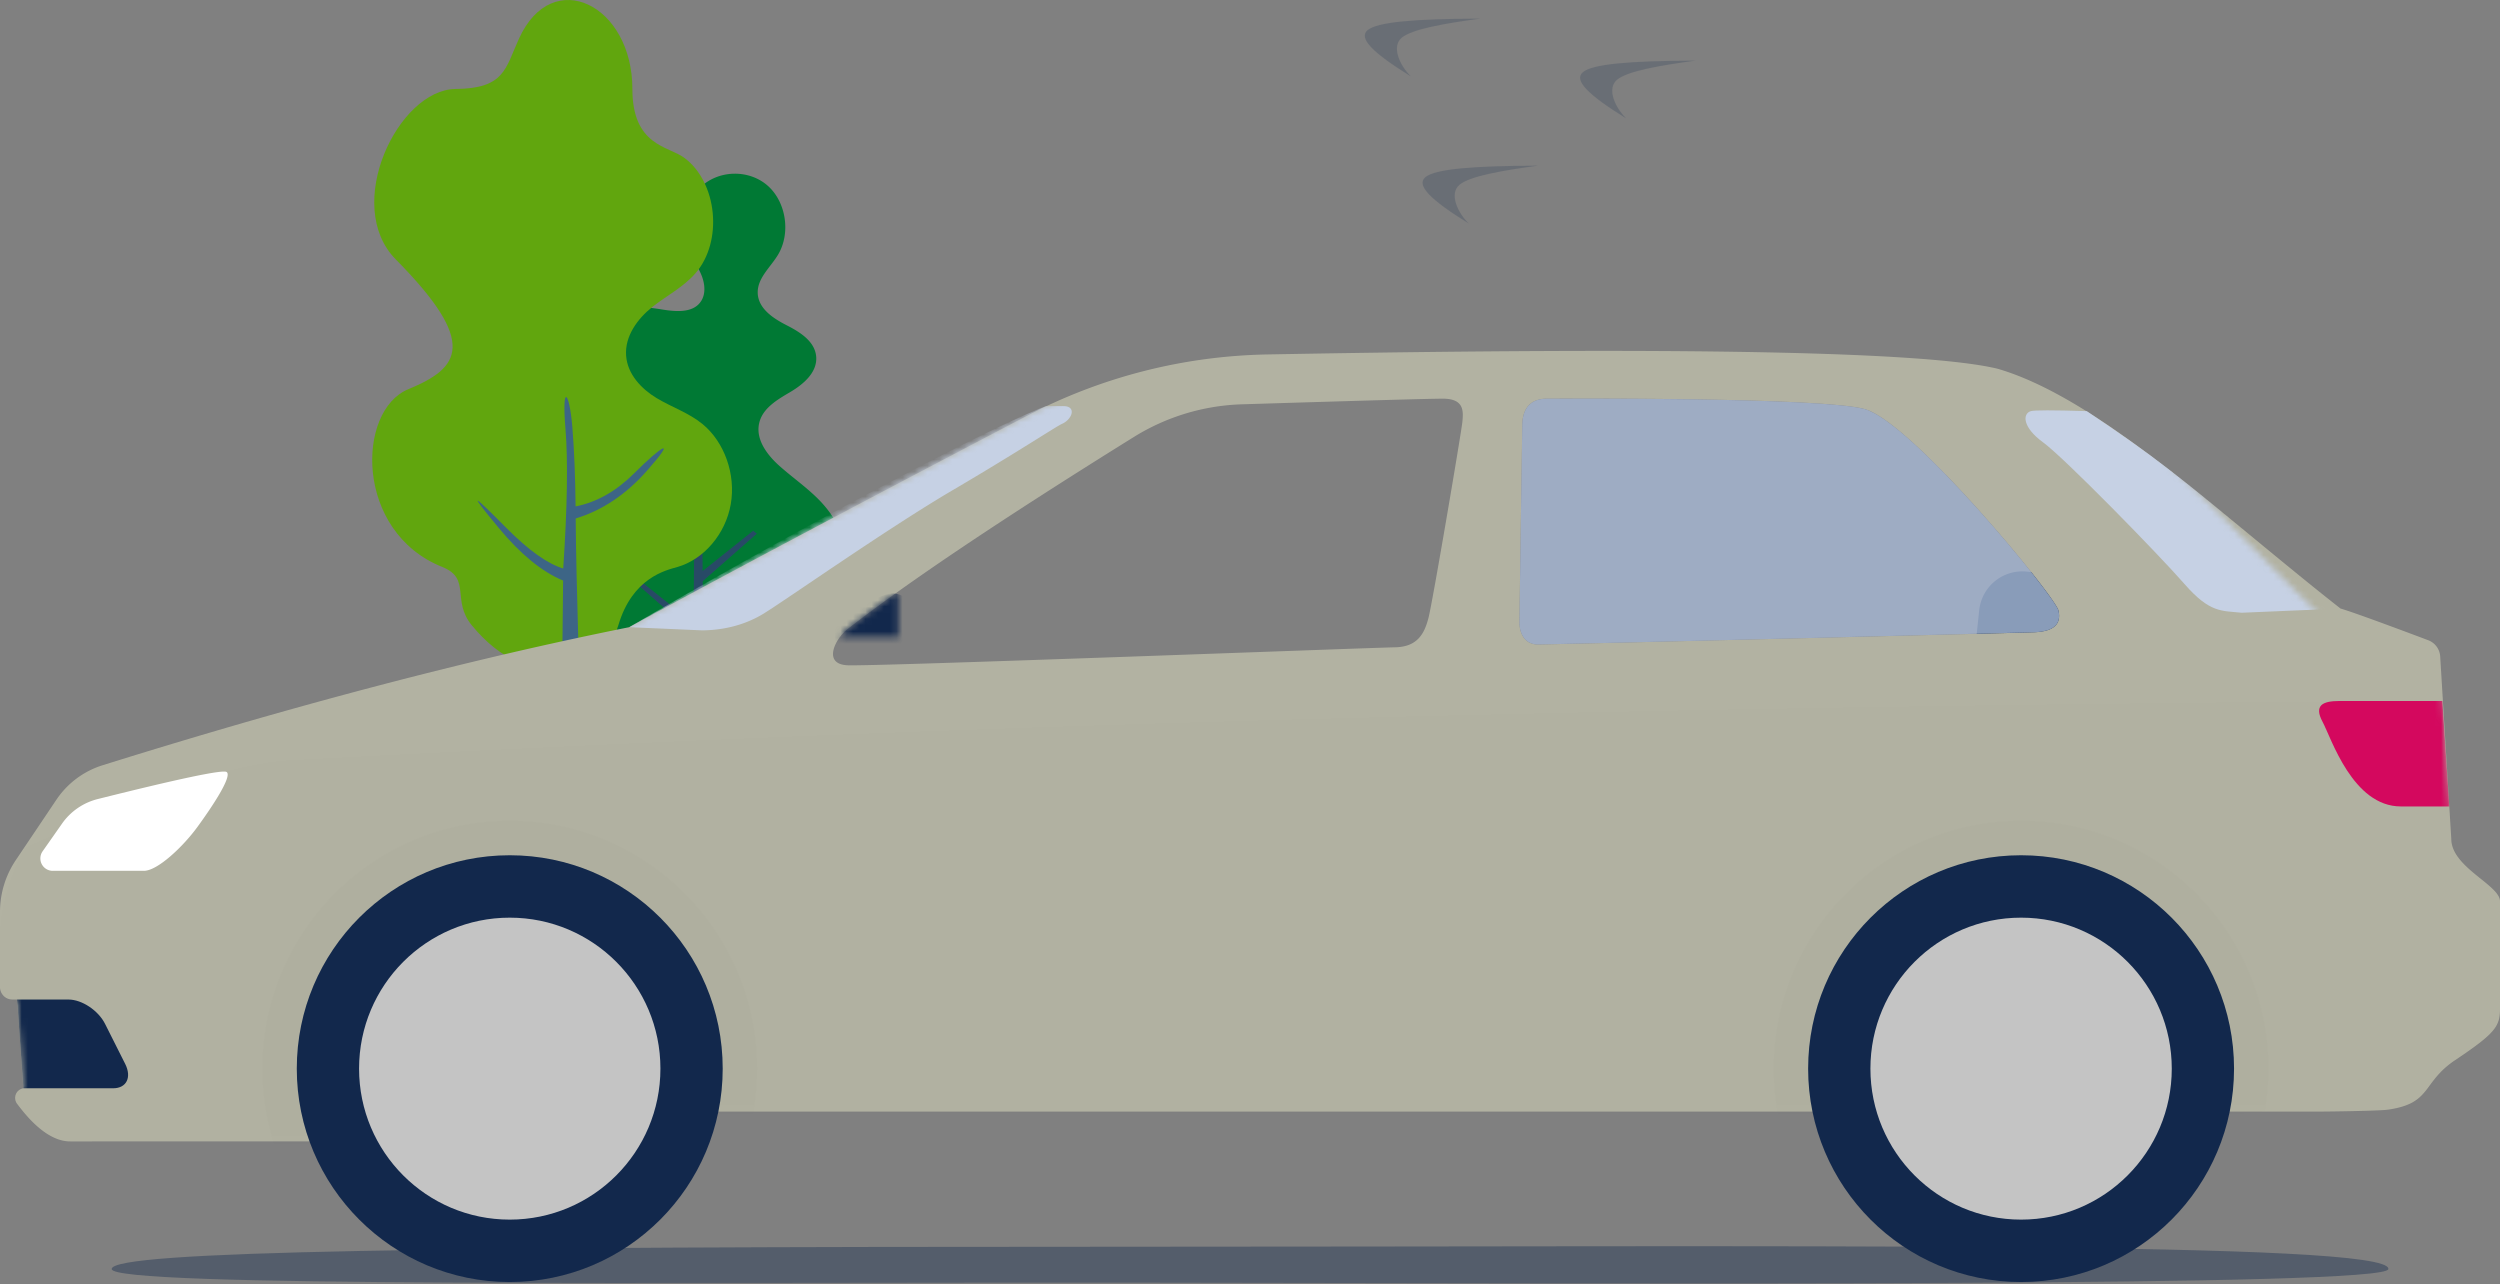 <svg xmlns="http://www.w3.org/2000/svg" xmlns:xlink="http://www.w3.org/1999/xlink" width="403" height="207" viewBox="0 0 403 207">
    <rect x="0" y="0" width="403" height="207" fill="#808080" stroke="none"/>
    <defs>
        <path id="a" d="M3.768 118.867L2.746 104.56H2a2 2 0 0 1-2-2V90.45a15 15 0 0 1 2.55-8.367l6.544-9.736a14 14 0 0 1 7.437-5.55c30.986-9.7 59.287-17.12 84.904-22.259 13.22-7.252 34.58-18.602 64.085-34.052A87 87 0 0 1 204.27.574c67.147-1.242 106.415-.468 117.802 2.32 16.326 4.796 35.963 23.544 55.22 38.638 1.656.481 6.366 2.183 14.13 5.105a3 3 0 0 1 1.938 2.626l1.787 29.396c0 4.593 7.853 7.437 7.853 10.062V106c0 2.842-.654 3.937-7.199 8.31-5.468 3.656-3.726 7.006-10.906 8.009-1.412.197-9.44.303-10.462.303H87.038c-9.817 0-16.797 4.813-23.778 4.813H11.344c-2.72 0-5.585-2.025-8.592-6.074a1.576 1.576 0 0 1 1.016-2.495zm132.808-68.188c4.032.218 84.544-2.84 88.25-2.895 3.705-.053 4.794-2.238 5.448-4.75.654-2.51 5.231-29.544 5.45-31.51.218-1.965.217-3.822-3.161-3.822-1.96 0-12.752.304-32.376.91a35 35 0 0 0-17.403 5.263c-21.347 13.278-36.75 23.616-46.208 31.016-1.907 1.493-4.032 5.57 0 5.788zm108.355-6.846c0 1.31.613 3.494 2.967 3.494 2.355 0 76.869-1.856 79.94-1.965 3.07-.109 4.502-1.202 3.991-3.495-.512-2.293-23.8-30.62-31.37-32.526-7.571-1.905-49.437-1.638-51.177-1.638-1.739 0-3.773.777-3.888 4.04 0 0-.463 30.78-.463 32.09z"/>
        <path id="c" d="M2.576 42.977c4.032.217 84.544-2.84 88.25-2.895 3.705-.054 4.794-2.238 5.448-4.75.654-2.51 5.231-29.544 5.45-31.51.218-1.965.217-3.822-3.161-3.822-1.96 0-12.752.303-32.376.91a35 35 0 0 0-17.403 5.263C27.437 19.45 12.034 29.79 2.576 37.19c-1.907 1.492-4.032 5.569 0 5.788z"/>
    </defs>
    <g fill="none" fill-rule="evenodd">
        <path fill="#007934" d="M97.34 89.477c.586-1.952-.894-3.877-2.338-5.249-1.441-1.37-3.105-2.967-2.997-5.012.1-1.87 1.725-3.288 3.416-3.865 1.69-.577 3.51-.553 5.252-.925 1.741-.375 3.553-1.304 4.232-3.034.769-1.961-.217-4.266-1.706-5.692-1.489-1.427-3.404-2.233-5.159-3.271-1.754-1.04-3.471-2.475-4.04-4.51-.835-2.992 1.247-6.217 3.95-7.486 2.703-1.268 5.811-1.03 8.735-.55 2.29.375 5.164.63 6.394-1.441.751-1.266.505-2.938-.088-4.293s-1.494-2.541-2.074-3.903c-1.46-3.435-.513-7.833 2.213-10.264 2.955-2.637 7.73-2.648 10.676 0 2.943 2.65 3.678 7.651 1.603 11.095-1.225 2.033-3.353 3.776-3.263 6.183.093 2.502 2.52 4.078 4.659 5.169 2.137 1.092 4.582 2.596 4.768 5.092.184 2.521-2.072 4.427-4.165 5.663-2.094 1.238-4.51 2.612-5.04 5.077-.576 2.669 1.38 5.17 3.371 6.927 2.022 1.786 4.237 3.334 6.15 5.249 1.912 1.918 3.548 4.294 4.002 7.035.453 2.74-.514 5.862-2.79 7.268-1.447.893-3.188 1.01-4.833 1.348-1.644.338-3.397 1.049-4.179 2.611-.562 1.125-.506 2.466-.718 3.72-.415 2.47-1.976 4.699-4.095 5.846-2.432 1.315-4.281.501-6.762.32-2.519-.185-4.539.288-6.972-.937-1.268-.638-2.408-1.524-3.538-2.403a16967.37 16967.37 0 0 0-6.554-5.102c-1.604-1.248-3.403-3.011-2.94-5.056.565-2.51 4.092-3.148 4.83-5.61"/>
        <path fill="#284A66" d="M103 94.418l.58-.487 8.215 6.549.164-18.48h1.212l.096 10.048 8.154-6.498.579.485-8.72 7.65.645 44.315h-2.138l-.003-35.878z"/>
        <path fill="#61A60E" d="M99.686 100.771c2.263-7.653 7.654-8.84 9.499-9.368 4.282-1.225 7.775-5.329 8.615-10.125.84-4.795-1.015-10.04-4.576-12.94-2.222-1.81-4.94-2.7-7.365-4.158-2.426-1.46-4.723-3.832-4.932-6.872-.218-3.15 1.871-5.94 4.189-7.794 2.317-1.853 5.007-3.184 6.992-5.459 4.471-5.123 3.546-14.663-1.809-18.624-2.57-1.901-8.359-1.901-8.359-11.09 0-13.536-12.873-19.998-18.285-8.107-2.198 4.83-2.302 8.038-10.2 8.108-9.278.081-18.266 18.774-9.647 27.486 13.362 13.506 10.363 17.46 2.007 20.913-8.356 3.452-8.683 22.996 5.496 28.662 4.69 1.874 1.445 5.355 4.72 9.368 9.33 11.44 21.393 7.654 23.655 0z"/>
        <path fill="#3D6586" d="M80.415 85.127c-5.265-6.35-4.121-5.39 1.235 0 3.57 3.593 6.618 5.765 9.142 6.514.66-9.909.782-17.402.364-22.478-.626-7.616.643-6.009 1.104-.341.307 3.778.482 8.048.526 12.812 3.408-.67 6.566-2.46 9.476-5.37 4.364-4.367 7.051-6.056 1.995-.343-3.37 3.808-7.188 6.36-11.453 7.656.028 4.543.191 12.022.489 22.439.298 10.416.613 20.744.946 30.984h-3.926l.461-43.41c-3.396-1.41-6.85-4.23-10.36-8.463z"/>
        <g fill="#12284C" opacity=".302">
            <path d="M255.172 11.625c1.559-1.297 7.405-1.826 18.161-1.853-5.769.782-10.98 1.684-12.662 3.082-1.69 1.406-.36 4.422 1.465 6.23-6.157-3.798-8.516-6.169-6.964-7.459M229.775 28.556c1.56-1.297 7.405-1.825 18.162-1.852-5.77.781-10.981 1.683-12.662 3.081-1.691 1.407-.36 4.422 1.465 6.23-6.158-3.798-8.517-6.168-6.965-7.459M220.463 4.853c1.559-1.297 7.405-1.826 18.161-1.853-5.769.782-10.98 1.684-12.662 3.082-1.69 1.406-.36 4.421 1.465 6.23-6.157-3.798-8.516-6.169-6.964-7.46" opacity=".658"/>
        </g>
        <g>
            <path fill="#12284C" d="M186.576 206.77c-79.11-.092-168.574.77-168.574-2.203 0-2.974 52.803-3.591 161.737-3.591 108.93 0 205.747-.968 205.263 3.59 0 2.923-119.316 2.297-198.426 2.205z" opacity=".401"/>
            <g transform="translate(0 56.564)">
                <path fill="#12284C" d="M326.74 35.58l3.978.418a3 3 0 0 1 2.67 3.297l-3.658 34.808a3 3 0 0 1-3.297 2.67l-7.957-.836a3 3 0 0 1-2.67-3.297l3.24-30.83a7 7 0 0 1 7.694-6.23z"/>
                <mask id="b" fill="#fff">
                    <use xlink:href="#a"/>
                </mask>
                <use fill="#B2B2A2" xlink:href="#a"/>
                <path fill="#000" d="M3.883 80.166C1.111 85.686 0 90.846 0 93.966v21.38c0 3.927 4.364 13.09 11.344 13.09H63.26c6.98 0 13.96-4.8 23.776-4.8h287.398c.74 0 4.374-.056 5.33-.161 7.072-.78 19.272-4.285 25.036-8.13 6.546-4.364 7.199-5.454 7.199-8.29V89.82c0-2.618-7.852-5.453-7.852-10.036V57.21c-8.048-.56-14.896-.817-20.546-.77-158.557 1.321-254.328 5.153-336.91 9.56-8.619.459-22.889 5.18-42.809 14.165z" mask="url(#b)" opacity=".072"/>
                <path fill="#000" d="M325.8 75.733c-22.03 0-39.887 17.893-39.887 39.967 0 2.5.24 4.942.68 7.316h73.535c1.318 0 3.037-.186 4.97-.506.379-2.215.588-4.488.588-6.81 0-22.074-17.857-39.967-39.887-39.967M86.967 123.016h34.412a40.25 40.25 0 0 0 .679-7.316c0-22.073-17.858-39.966-39.887-39.966-22.03 0-39.887 17.893-39.887 39.966a40 40 0 0 0 1.873 12.121H63.21c6.974 0 13.95-4.805 23.758-4.805" mask="url(#b)" opacity=".105"/>
                <path fill="#FFF" d="M8.506 83.814h14.685c2.21 0 6.301-3.889 8.592-7.018 2.291-3.13 5.728-8.252 4.746-8.915-.602-.407-7.524 1.046-20.766 4.36a10 10 0 0 0-5.76 3.957L6.87 80.665a2 2 0 0 0 1.637 3.15z" mask="url(#b)"/>
                <path fill="#12284C" d="M16.939 108.493c-1.09-2.172-3.733-3.932-5.9-3.932H2.746l1.022 14.306h14.464c2.167 0 3.038-1.76 1.947-3.931l-3.24-6.443z" mask="url(#b)"/>
                <path fill="#C6D1E4" d="M113.122 45.048c2.397 0 6.32-.436 10.026-2.73 3.705-2.292 19.955-13.72 30.417-19.863 10.462-6.142 16.677-10.273 17.615-10.685 1.676-.737 2.411-2.866.246-2.866h-2.838c-5.22 2.047-14.412 6.564-27.578 13.55a1087.944 1087.944 0 0 0-39.575 22.083l11.687.511z" mask="url(#b)"/>
                <path fill="#C6D1E4" d="M334.733 11.423c-5.436.402-8.424.716-8.964.942-1.308.546-1.09 2.73 2.506 4.805 3.596 2.074 20.455 16.05 25.032 20.308 4.577 4.26 6.407 3.653 9.676 3.653l15.764-2.338c-11.572-7.472-22.027-14.586-30.062-19.538-3.856-2.376-8.507-4.987-13.952-7.832z" mask="url(#b)" transform="rotate(6 351.891 26.292)"/>
                <path fill="#D4085E" d="M393.708 56.436H377.12c-2.726 0-4.143.703-2.726 3.35 1.418 2.65 4.857 13.65 12.635 13.65h7.8l-1.12-17z" mask="url(#b)"/>
            </g>
            <path fill="#A6B7D3" d="M244.93 100.397c0 1.31.614 3.495 2.968 3.495 2.355 0 76.869-1.857 79.94-1.966 3.07-.108 4.502-1.201 3.991-3.494-.512-2.294-23.8-30.621-31.37-32.527-7.571-1.905-49.437-1.638-51.177-1.638-1.739 0-3.773.777-3.888 4.04 0 0-.463 30.78-.463 32.09z" opacity=".81"/>
            <path fill="#12284C" d="M116.5 172.264c0 18.998-15.37 34.398-34.329 34.398-18.96 0-34.329-15.4-34.329-34.398 0-18.998 15.37-34.398 34.329-34.398 18.96 0 34.329 15.4 34.329 34.398"/>
            <path fill="#C4C4C4" d="M106.46 172.264c0 13.442-10.874 24.338-24.289 24.338-13.415 0-24.289-10.896-24.289-24.338s10.874-24.338 24.29-24.338c13.414 0 24.288 10.896 24.288 24.338"/>
            <path fill="#12284C" d="M360.128 172.264c0 18.998-15.369 34.398-34.329 34.398s-34.328-15.4-34.328-34.398c0-18.998 15.369-34.398 34.328-34.398 18.96 0 34.329 15.4 34.329 34.398"/>
            <path fill="#C4C4C4" d="M350.089 172.264c0 13.442-10.874 24.338-24.29 24.338-13.414 0-24.288-10.896-24.288-24.338s10.874-24.338 24.289-24.338c13.415 0 24.289 10.896 24.289 24.338"/>
            <g transform="translate(134 64.267)">
                <mask id="d" fill="#fff">
                    <use xlink:href="#c"/>
                </mask>
                <rect width="9" height="32" x="89.114" y="24.901" fill="#12284C" mask="url(#d)" rx="3" transform="rotate(6 93.614 40.901)"/>
                <path fill="#12284C" d="M93.361 11.855l.73.253a3 3 0 0 1 1.956 2.228l1.698 8.224a2.974 2.974 0 0 1-2.985 3.574l-.813-.02a3 3 0 0 1-2.927-2.999v-9.593a1.764 1.764 0 0 1 2.341-1.667z" mask="url(#d)" transform="rotate(-10 94.76 18.634)"/>
                <path fill="#12284C" d="M7.27 32.266c2.82-1.708 5.03-.886 6.626 2.467 1.598 3.353 2.397 6.361 2.397 9.023h-17.89v-9.023l8.868-2.467z" mask="url(#d)"/>
                <path fill="#12284C" d="M14.155 39.708l6.096-3.06 2.274 6.393L16.047 43z" mask="url(#d)"/>
                <rect width="3" height="18" x="20" y="26.733" fill="#12284C" mask="url(#d)" rx="1.5" transform="rotate(-18 21.5 35.733)"/>
                <g mask="url(#d)">
                    <path fill="#E27889" d="M87.902 31.498c1.721.74 2.548 5.027 2.48 12.861l-2.84 13.755-21.522-.609c1.395-9.923 2.258-15.826 2.59-17.71.513-2.921-.286-5.72 3.679-7.47 3.965-1.752 10.257-3.13 15.613-.827z"/>
                    <path fill="#BE9F69" d="M74.683 8.395c-2.852.03-5.588 1.86-6.592 4.407-1.104-1.658-1.307-3.832-.529-5.646.779-1.815 3.5-3.254 5.759-3.176 1.424 1.25 1.066 2.567 1.152 4.41l.21.005z"/>
                    <path fill="#EDBEA4" d="M73.208 35.692c2.815.099 5.296-4.294 5.519-5.474.242-1.28.675-2.449 1.37-3.54.563-.884 1.398-1.48 1.993-2.328.524-.749.966-1.558 1.332-2.4.597-1.373 1.006-2.835 1.28-4.31.212-1.132-.109-2.255-.148-3.406-.03-.87-.066-1.768-.419-2.56-.62-1.39-2.077-2.161-3.495-2.622-4.034-1.31-11.802-1.178-12.649 4.358-.186 1.215-.178 2.452-.171 3.681.016 2.595-.825 7.35 1.896 8.9.768.436 1.737.474 2.407 1.056 1.182 1.026.745 2.981 1.23 4.492.059.186-1.97 4.09-.145 4.153z"/>
                    <path fill="#BE9F69" d="M72.093 10.706c4.854 2.438 5.353 8.158 4.911 12.357-.442 4.198-.06 10.189 1.662 11.817 1.722 1.628 3.237 7.68 3.237 7.68s5.625.181 7.923-4.304c.622-1.213 1-2.766.958-4.756-.197-9.352-.228-13.56-2.231-18.425-3.22-7.818-4.47-12.706-16.227-11.037 0 0-5.086 4.23-.233 6.668z"/>
                    <path fill="#EDBEA4" d="M23.166 38.798c-.832-.418-2.313-2.091-3.232-2.23-.892-.135-.555 1.495-.435 2.6.12 1.104.582 2.436 1.25 3.028 3.095 2.74 4.412 1.274 8.616 4.055.71-1.26 1.945-3.12 2.223-4.543a10.643 10.643 0 0 1-4.569-2.245c-1.4-1.179-2.039-3.06-3.841-3.338-.31.039-.086.1-.024.679.062.579.845 2.412.012 1.994z"/>
                    <path fill="#E27889" d="M41.302 46.404l-10.974-6.551-4.282 5.744 10.457 7.146z"/>
                </g>
                <path fill="#A6B7D3" d="M96.56 43.141c.55-3.389.845-5.25.882-5.585.218-1.966.217-3.823-3.16-3.823-1.96 0-12.733.303-32.322.909a35 35 0 0 0-17.4 5.26l-7.285 4.53 59.285-1.29z" mask="url(#d)" opacity=".807"/>
            </g>
        </g>
    </g>
</svg>
